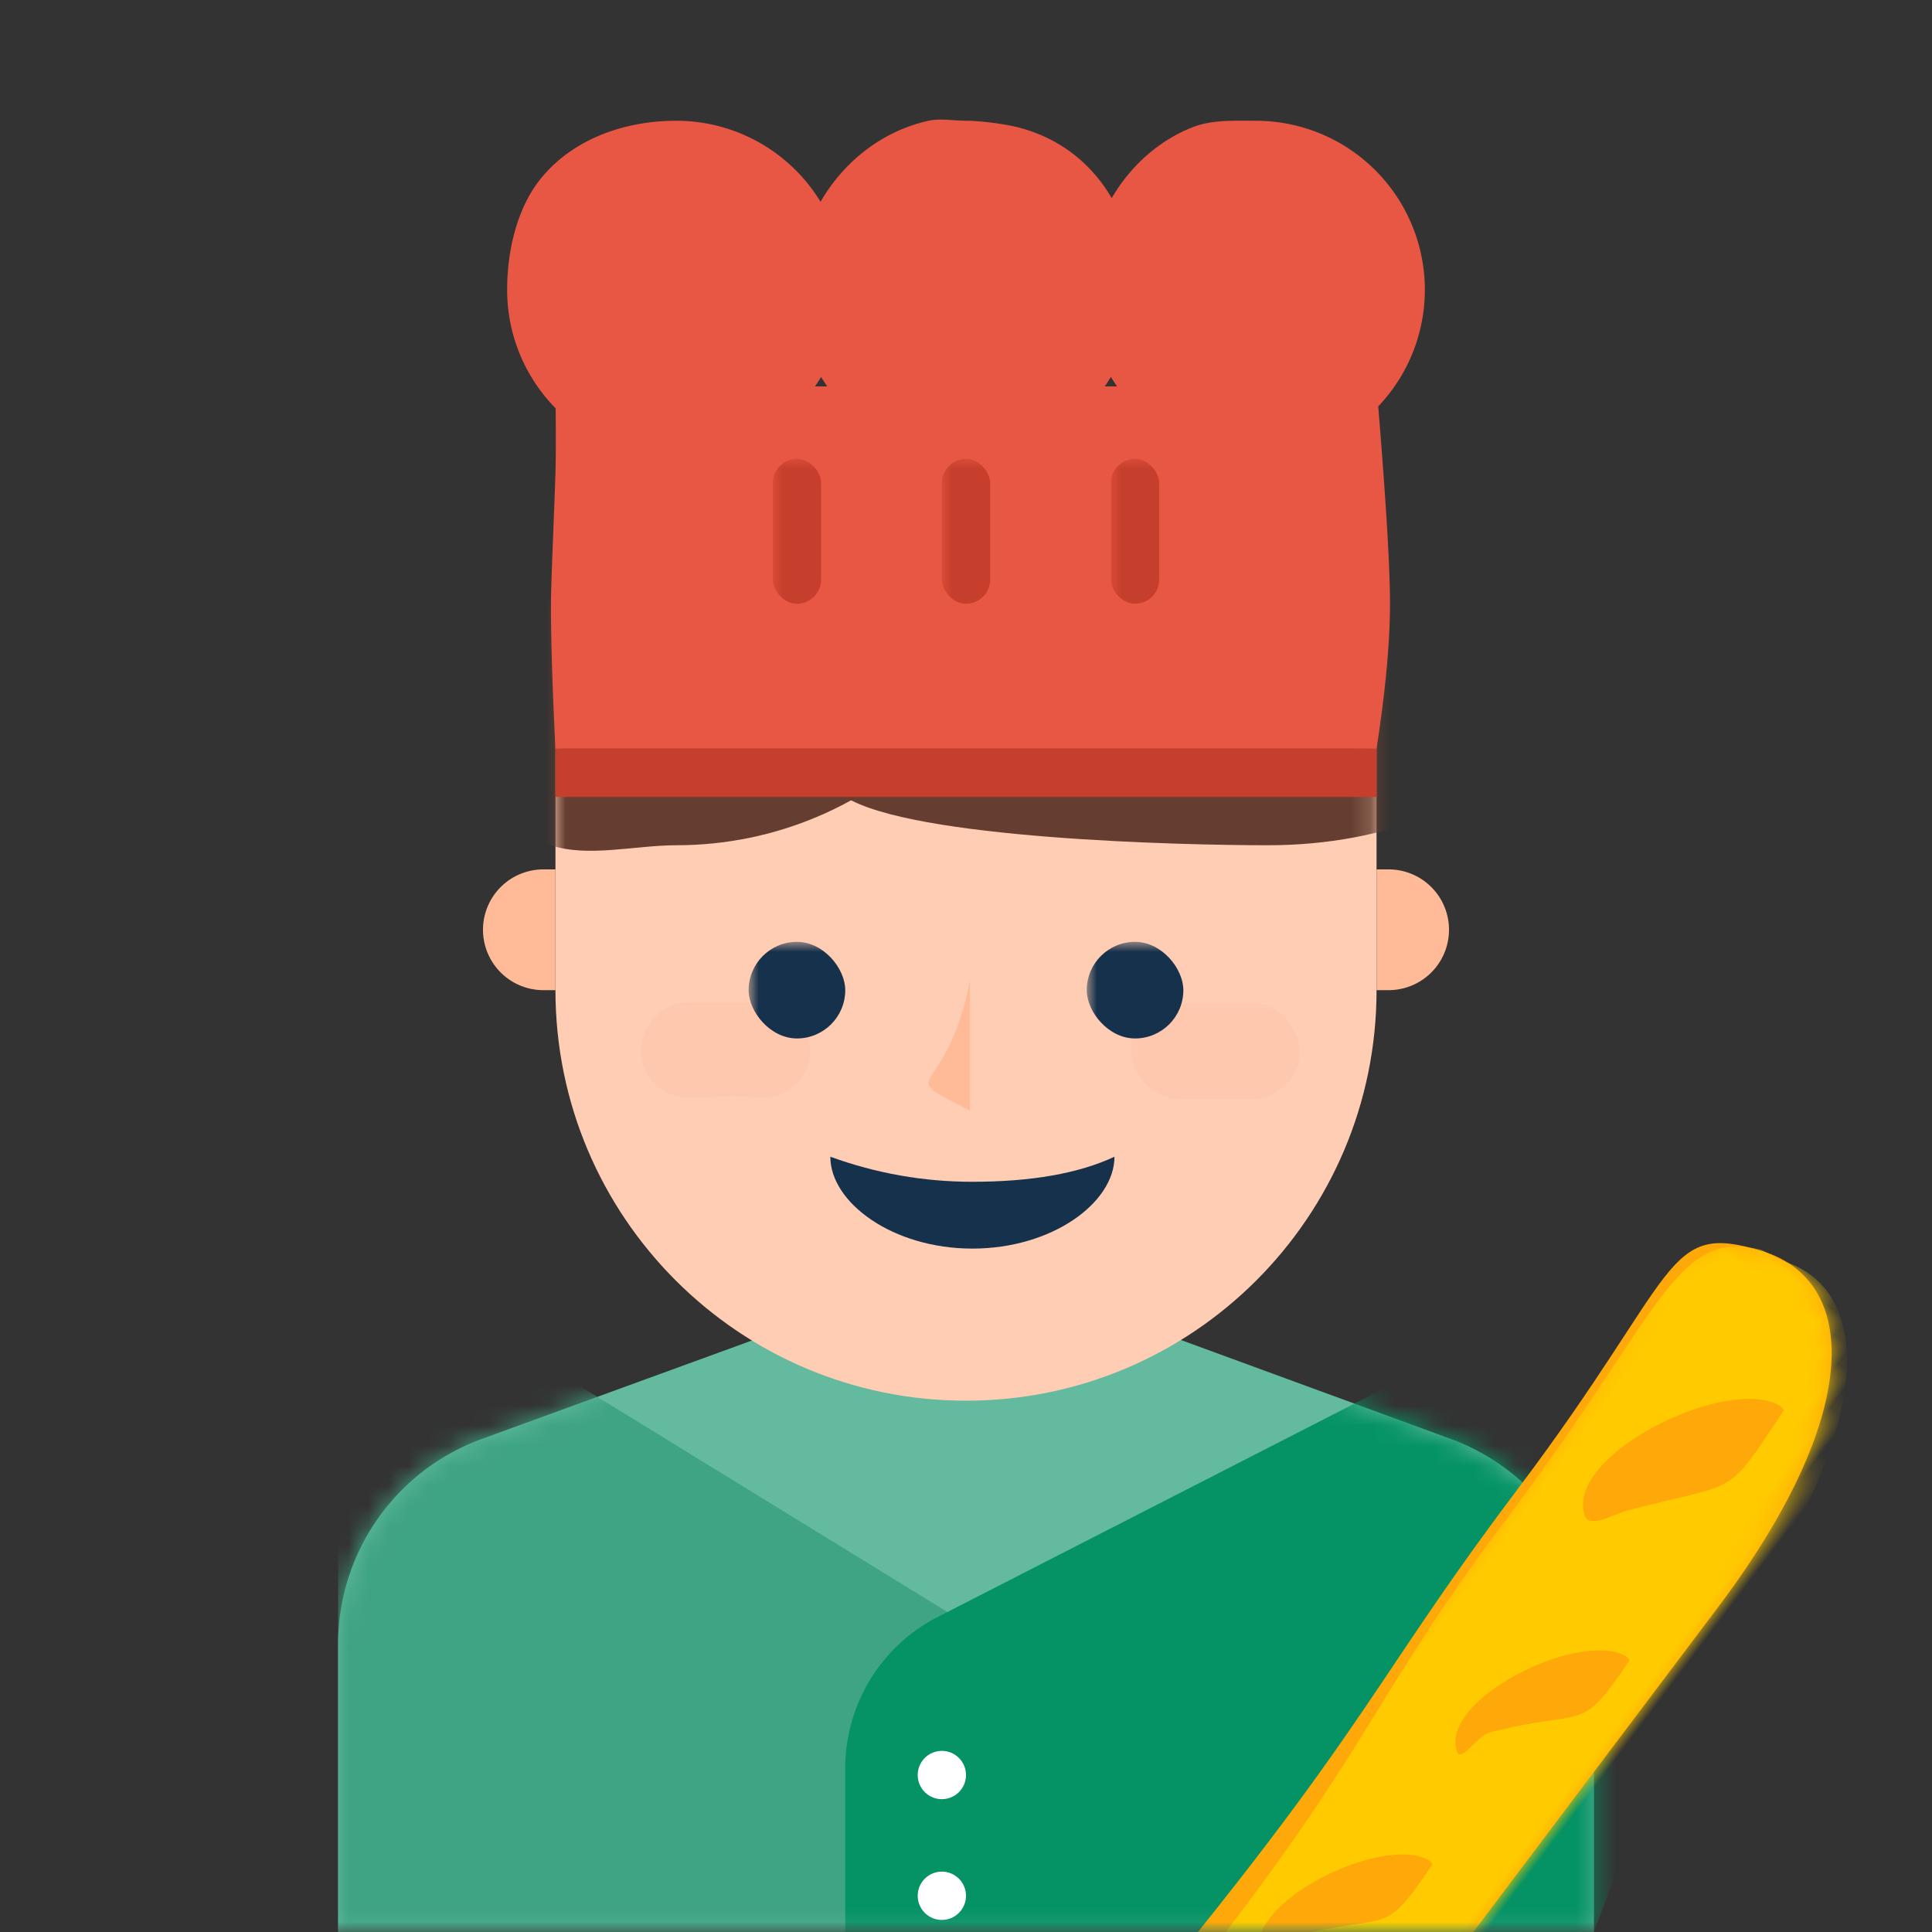<svg width="96" height="96" viewBox="0 0 96 96" xmlns="http://www.w3.org/2000/svg" xmlns:xlink="http://www.w3.org/1999/xlink">
    <rect x="0" y="0" width="96" height="96" fill="#333333" stroke="none"/>
    <defs>
        <path id="t8cmx47kga" d="M0 0h96v96H0z"/>
        <path d="M7.136 6.169 24.056 0h14.412L55.28 6.162a10.854 10.854 0 0 1 7.119 10.19v14.314H0v-14.3c0-4.56 2.851-8.635 7.136-10.197z" id="jb2qjcfzkc"/>
        <path d="M0 0h40.8v19.2c0 11.267-9.133 20.4-20.4 20.4S0 30.467 0 19.2V0z" id="90q5ev3i1e"/>
        <path d="M.329 8.916C-1.422 4.123 3.834 0 15.78 0h31.415c11.157 0 30.66.483 30.66 4.173s3.315 8.799-21.781 7.311c-25.097-1.488-25.5 0-39.013 0C3.548 11.484 2.08 13.71.33 8.916z" id="4dnnneizyg"/>
    </defs>
    <g fill="none" fill-rule="evenodd">
        <mask id="wf9de4bosb" fill="#fff">
            <use xlink:href="#t8cmx47kga"/>
        </mask>
        <g mask="url(#wf9de4bosb)">
            <g transform="translate(16.8 65.334)">
                <mask id="14qa0mcw0d" fill="#fff">
                    <use xlink:href="#jb2qjcfzkc"/>
                </mask>
                <use fill="#63BA9E" xlink:href="#jb2qjcfzkc"/>
                <path fill="#3FA484" mask="url(#14qa0mcw0d)" d="m0 8.77 8.4-7.447 22.8 14.01L62.4 8.77v21.895H0z"/>
                <path d="M29.795 15.012 62.4-1.681c3.2 4.974 4.8 9.521 4.8 13.642 0 4.121-1.6 10.356-4.8 18.705H25.2v-8.14a8.442 8.442 0 0 1 4.595-7.514z" fill="#059365" mask="url(#14qa0mcw0d)"/>
            </g>
        </g>
        <g mask="url(#wf9de4bosb)">
            <g transform="translate(27.6 30)">
                <mask id="mvj6d4649f" fill="#fff">
                    <use xlink:href="#90q5ev3i1e"/>
                </mask>
                <use fill="#FFCDB3" xlink:href="#90q5ev3i1e"/>
                <path d="M6.663 19.804h3.6a2.4 2.4 0 0 1 2.4 2.4 2.321 2.321 0 0 1-2.392 2.32 65.942 65.942 0 0 0-1.565-.036c-.28 0-.962.015-2.048.045a2.33 2.33 0 0 1-2.395-2.33 2.4 2.4 0 0 1 2.4-2.4z" fill="#E85743" opacity=".213" mask="url(#mvj6d4649f)"/>
                <rect fill="#E85743" opacity=".213" mask="url(#mvj6d4649f)" x="28.584" y="19.804" width="8.4" height="4.8" rx="2.4"/>
                <path d="M6 12c9.941 0 18-8.059 18-18S15.941-24 6-24s-18 8.059-18 18C-12 1.91-7.316 9.585-.224 12c1.822.62 4.193 0 6.224 0z" fill="#653E31" mask="url(#mvj6d4649f)"/>
                <path d="M35.4 12c11.93 0 19.8-8.47 19.8-20.4 0-11.93-9.67-21.6-21.6-21.6C21.67-30 12-20.33 12-8.4c0 7.709-3.677 14.178 2.4 18 3.327 2.093 16.78 2.4 21 2.4z" fill="#653E31" mask="url(#mvj6d4649f)"/>
            </g>
        </g>
        <rect fill="#16314B" mask="url(#wf9de4bosb)" x="37.2" y="46.8" width="4.8" height="4.8" rx="2.4"/>
        <rect fill="#16314B" mask="url(#wf9de4bosb)" x="54" y="46.8" width="4.8" height="4.8" rx="2.4"/>
        <path d="M55.377 62.041c0-2.282-3.1-4.565-7.059-4.565-3.965 0-7.059 2.283-7.059 4.565 1.776-.83 4.129-1.245 7.06-1.245 2.422 0 4.774.415 7.058 1.245z" fill="#16314B" mask="url(#wf9de4bosb)" transform="rotate(-180 48.318 59.759)"/>
        <path d="M46.14 6c.587-.13 1.234 0 1.86 0 .688 0 1.86.15 2.499.306 2.103.513 3.731 1.795 4.74 3.539.936-1.603 2.353-2.88 4.063-3.539C60.239 5.946 61.336 6 62.4 6a8.4 8.4 0 0 1 6.083 14.193c.39 4.739.585 8.008.585 9.807 0 1.922-.223 4.322-.668 7.2H27.6c-.14-2.771-.214-5.054-.223-6.848V30c0-1.065.173-4.805.223-6.507.02-.673.023-1.741.011-3.203A8.37 8.37 0 0 1 25.2 14.4c0-1.943.491-4.009 1.598-5.432C28.335 6.993 30.904 6 33.6 6a8.395 8.395 0 0 1 7.174 4.027C41.929 8.018 43.853 6.507 46.14 6zm9.365 13.2a8.41 8.41 0 0 1-.306-.472c-.095.16-.197.318-.304.472zM40.8 18.728l-.027.047a8.411 8.411 0 0 1-.277.425h.61a8.41 8.41 0 0 1-.306-.472z" fill="#E85743" mask="url(#wf9de4bosb)"/>
        <rect fill="#C63F2C" mask="url(#wf9de4bosb)" x="38.4" y="22.8" width="2.4" height="7.2" rx="1.2"/>
        <rect fill="#C63F2C" mask="url(#wf9de4bosb)" x="46.8" y="22.8" width="2.4" height="7.2" rx="1.2"/>
        <rect fill="#C63F2C" mask="url(#wf9de4bosb)" x="55.2" y="22.8" width="2.4" height="7.2" rx="1.2"/>
        <path fill="#C63F2C" mask="url(#wf9de4bosb)" d="M27.6 37.2h40.8v2.4H27.6z"/>
        <path d="M27 43.2h.6v6H27a3 3 0 0 1 0-6z" fill="#FFBB97" mask="url(#wf9de4bosb)"/>
        <path d="M71.4 43.2h.6v6h-.6a3 3 0 0 1 0-6z" fill="#FFBB97" mask="url(#wf9de4bosb)" transform="rotate(-180 70.2 46.2)"/>
        <g mask="url(#wf9de4bosb)">
            <g transform="rotate(127 30.663 57.28)">
                <mask id="fmpwphhi8h" fill="#fff">
                    <use xlink:href="#4dnnneizyg"/>
                </mask>
                <use fill="#FEA80A" xlink:href="#4dnnneizyg"/>
                <path d="M.102 7.784c-1.751-4.794 4.643-8.928 16.59-8.928h31.415c11.157 0 30.66.483 30.66 4.173s3.315 8.799-21.782 7.311c-25.096-1.488-24.839.696-38.352.696-12.897 0-16.59 2.011-18.316-2.029C.234 8.814.182 8.002.102 7.784z" fill="#FFCB00" mask="url(#fmpwphhi8h)"/>
            </g>
            <path d="M88.645 70.076c-2.943 4.354-2.008 3.493-7.72 4.96-.709.182-1.955.961-2.184.257-.985-3.021 7.109-6.987 9.715-5.434l.189.217zM80.974 82.494c-2.55 3.774-1.999 2.318-6.95 3.59-.614.157-1.436 1.542-1.635.932-.854-2.618 6.162-6.056 8.421-4.71l.164.188zM71.183 92.636c-2.55 3.774-1.999 2.317-6.95 3.589-.614.158-1.436 1.543-1.635.933-.854-2.619 6.162-6.056 8.421-4.71l.164.188z" fill="#FEA80A"/>
        </g>
        <circle fill="#FFF" cx="46.8" cy="88.2" r="1.2"/>
        <circle fill="#FFF" cx="46.8" cy="94.2" r="1.2"/>
        <path d="M48.196 48.712c-1.173 6.113-3.968 4.417 0 6.473" fill="#FFBB97"/>
    </g>
</svg>
